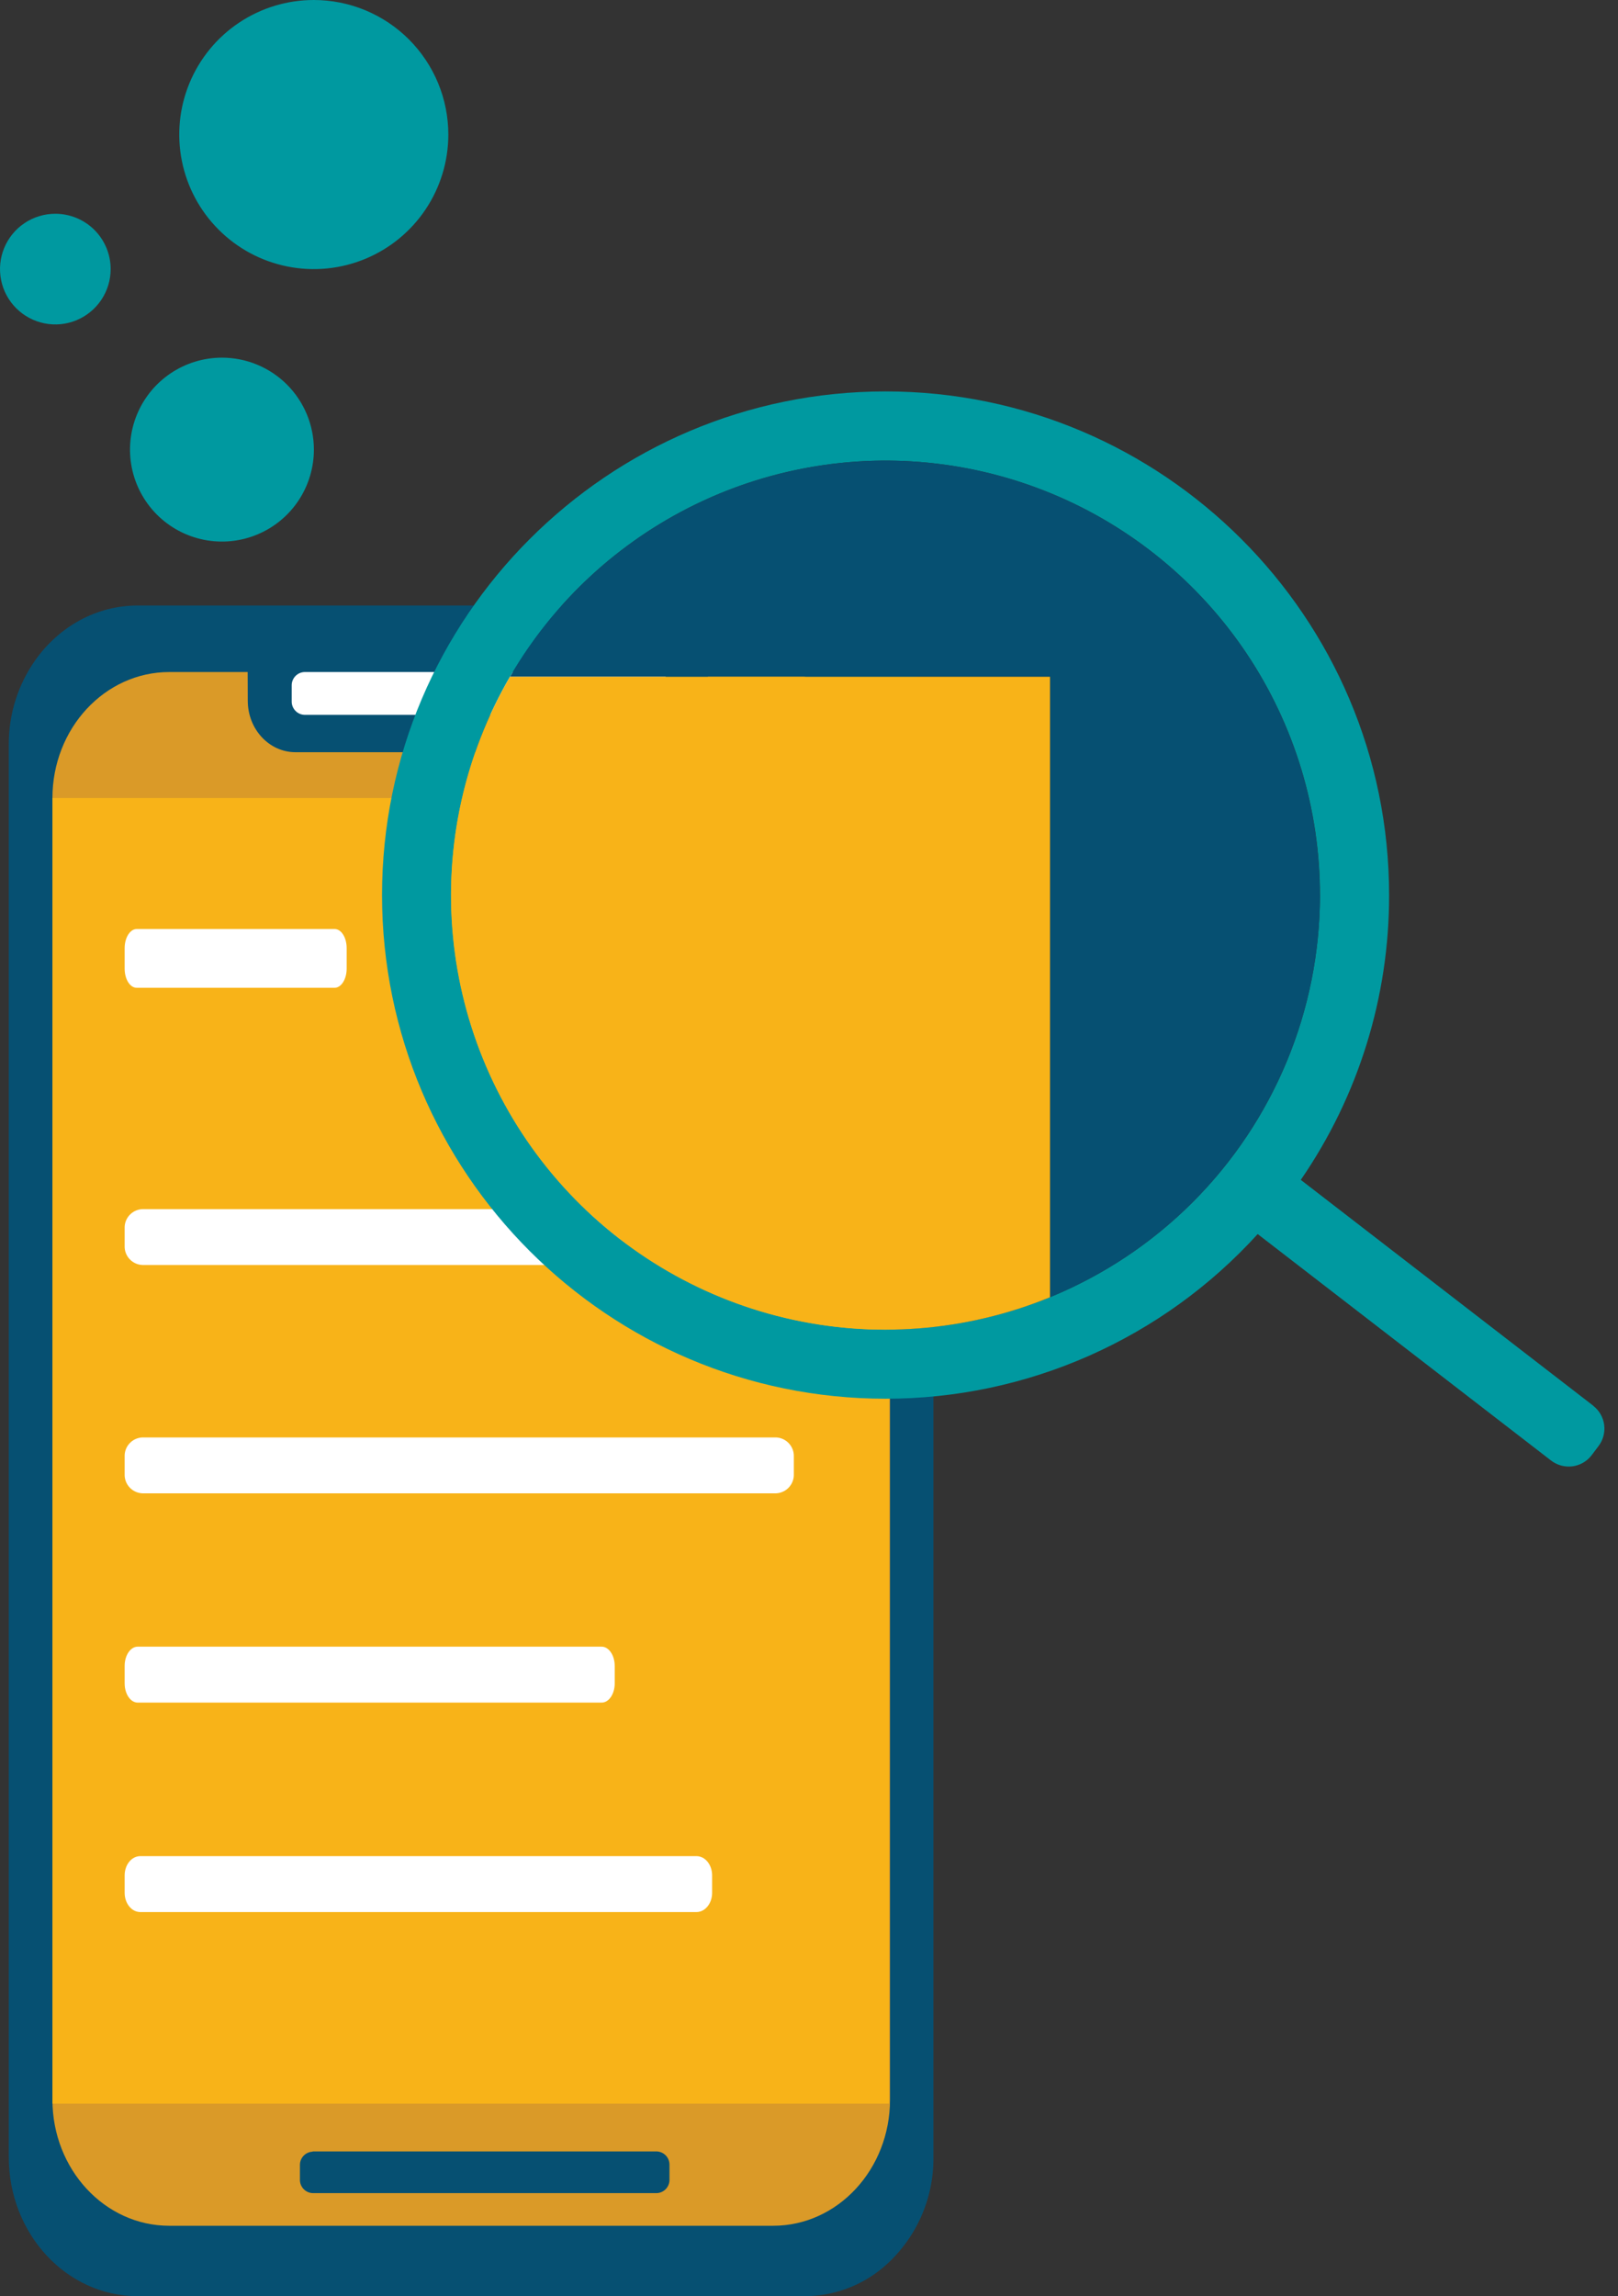 <svg width="74" height="105" viewBox="0 0 74 105" fill="none" xmlns="http://www.w3.org/2000/svg">
<rect x="0" y="0" width="74" height="105" fill="#333333" stroke="none"/>
<path d="M42.691 34.055V98.638C42.702 99.597 42.5 100.548 42.102 101.421C41.703 102.294 41.118 103.069 40.386 103.69C39.382 104.534 38.112 104.998 36.8 105H6.303C3.041 105 0.401 102.151 0.401 98.631V34.055C0.393 32.669 0.819 31.315 1.617 30.183C2.695 28.666 4.39 27.689 6.297 27.689H36.789C40.051 27.689 42.691 30.54 42.691 34.058" fill="#065072"/>
<path d="M11.327 30.731H7.742C4.79 30.731 2.398 33.313 2.398 36.497V96.014C2.398 99.198 4.79 101.78 7.742 101.78H35.361C38.313 101.78 40.705 99.198 40.705 96.014V36.497C40.705 33.313 38.313 30.731 35.361 30.731H32.374V32.044C32.374 33.344 31.397 34.397 30.2 34.397H13.514C12.309 34.397 11.332 33.344 11.332 32.044L11.327 30.731Z" fill="#DA9A28"/>
<path d="M40.663 36.492H2.397V96.194H40.663V36.492Z" fill="#F8B318"/>
<path d="M13.922 30.731H30.006C30.165 30.737 30.315 30.806 30.424 30.922C30.534 31.038 30.592 31.193 30.588 31.352V32.067C30.592 32.226 30.534 32.381 30.424 32.497C30.315 32.613 30.165 32.682 30.006 32.688H13.922C13.763 32.682 13.613 32.613 13.505 32.497C13.396 32.38 13.337 32.226 13.341 32.067V31.352C13.337 31.193 13.396 31.039 13.505 30.922C13.613 30.806 13.763 30.737 13.922 30.731Z" fill="white"/>
<path d="M14.3 98.38H30.037C30.196 98.386 30.346 98.455 30.456 98.571C30.564 98.687 30.623 98.842 30.619 99.001V99.666C30.623 99.825 30.564 99.98 30.456 100.096C30.346 100.213 30.196 100.281 30.037 100.287H14.3C14.141 100.281 13.99 100.213 13.881 100.096C13.772 99.98 13.713 99.825 13.717 99.666V99.012C13.713 98.853 13.772 98.698 13.881 98.582C13.99 98.466 14.141 98.397 14.3 98.391" fill="#065072"/>
<path d="M28.499 56.168V56.968C28.507 57.192 28.426 57.41 28.273 57.575C28.121 57.739 27.909 57.837 27.685 57.846H6.515C6.29 57.837 6.079 57.74 5.926 57.575C5.773 57.411 5.692 57.192 5.701 56.968V56.168C5.692 55.944 5.773 55.725 5.926 55.561C6.079 55.396 6.29 55.299 6.515 55.291H27.685C27.909 55.299 28.121 55.397 28.273 55.561C28.426 55.726 28.507 55.944 28.499 56.168Z" fill="white"/>
<path d="M72.873 64.284L59.492 53.953C62.129 50.123 63.538 45.58 63.531 40.93C63.531 28.232 53.2 17.899 40.5 17.899C27.8 17.899 17.473 28.232 17.473 40.93C17.473 53.629 27.805 63.961 40.503 63.961C43.708 63.962 46.878 63.293 49.809 61.996C52.739 60.699 55.367 58.803 57.521 56.431L70.94 66.788C71.078 66.894 71.234 66.972 71.402 67.017C71.569 67.062 71.744 67.074 71.916 67.052C72.088 67.03 72.254 66.974 72.404 66.887C72.555 66.8 72.686 66.685 72.792 66.547L73.103 66.134C73.209 65.997 73.287 65.841 73.332 65.673C73.378 65.506 73.39 65.331 73.368 65.159C73.346 64.987 73.29 64.821 73.204 64.671C73.117 64.52 73.002 64.389 72.865 64.283L72.873 64.284ZM40.503 60.8C36.573 60.8 32.732 59.635 29.464 57.452C26.196 55.269 23.65 52.166 22.146 48.536C20.642 44.905 20.248 40.91 21.015 37.056C21.781 33.202 23.674 29.661 26.452 26.882C29.231 24.104 32.771 22.211 36.626 21.445C40.48 20.678 44.475 21.072 48.105 22.576C51.736 24.08 54.839 26.627 57.022 29.894C59.205 33.162 60.37 37.003 60.37 40.933C60.366 46.201 58.271 51.252 54.547 54.977C50.822 58.702 45.771 60.796 40.503 60.8Z" fill="#0099A0"/>
<path d="M60.37 40.93C60.366 44.874 59.19 48.727 56.991 52.002C54.793 55.276 51.671 57.823 48.023 59.32V30.947H23.325C25.519 27.17 28.898 24.222 32.937 22.558C36.977 20.895 41.452 20.61 45.669 21.747C49.887 22.884 53.613 25.379 56.269 28.847C58.925 32.315 60.364 36.562 60.364 40.93" fill="#065072"/>
<path d="M5.061 12.305C5.061 12.806 4.912 13.295 4.634 13.711C4.356 14.127 3.961 14.451 3.499 14.643C3.036 14.835 2.528 14.885 2.037 14.787C1.546 14.689 1.095 14.448 0.741 14.095C0.387 13.741 0.146 13.29 0.049 12.799C-0.049 12.308 0.001 11.799 0.193 11.337C0.384 10.875 0.708 10.479 1.125 10.201C1.541 9.923 2.03 9.775 2.53 9.775C3.201 9.775 3.845 10.041 4.32 10.516C4.794 10.991 5.061 11.634 5.061 12.305Z" fill="#0099A0"/>
<path d="M14.356 20.558C14.356 21.39 14.11 22.203 13.648 22.895C13.186 23.587 12.53 24.126 11.761 24.444C10.993 24.763 10.147 24.846 9.332 24.684C8.516 24.522 7.766 24.122 7.178 23.534C6.59 22.946 6.189 22.196 6.027 21.381C5.865 20.565 5.948 19.72 6.266 18.951C6.584 18.183 7.123 17.526 7.815 17.064C8.506 16.602 9.319 16.355 10.151 16.355C11.266 16.355 12.335 16.798 13.124 17.586C13.912 18.374 14.355 19.443 14.356 20.558Z" fill="#0099A0"/>
<path d="M20.504 6.153C20.504 7.37 20.143 8.559 19.467 9.571C18.791 10.583 17.83 11.371 16.706 11.837C15.582 12.303 14.344 12.425 13.151 12.187C11.957 11.95 10.861 11.364 10.001 10.503C9.14 9.643 8.554 8.547 8.317 7.353C8.079 6.16 8.201 4.922 8.667 3.798C9.133 2.674 9.921 1.713 10.933 1.037C11.945 0.361 13.134 0 14.351 0C15.159 0 15.959 0.159 16.706 0.468C17.452 0.778 18.131 1.231 18.702 1.802C19.273 2.373 19.726 3.052 20.036 3.798C20.345 4.545 20.504 5.345 20.504 6.153Z" fill="#0099A0"/>
<path d="M36.306 66.608V67.408C36.314 67.632 36.233 67.851 36.08 68.016C35.928 68.18 35.716 68.278 35.492 68.287H6.515C6.29 68.278 6.078 68.181 5.926 68.016C5.773 67.851 5.692 67.632 5.701 67.408V66.608C5.692 66.384 5.773 66.165 5.926 66.001C6.079 65.836 6.29 65.739 6.515 65.731H35.492C35.716 65.739 35.928 65.837 36.08 66.001C36.233 66.166 36.314 66.384 36.306 66.608Z" fill="white"/>
<path d="M28.115 76.178V76.976C28.115 77.461 27.848 77.856 27.519 77.856H6.297C5.968 77.856 5.701 77.461 5.701 76.976V76.178C5.701 75.692 5.968 75.299 6.297 75.299H27.517C27.846 75.299 28.114 75.692 28.114 76.178" fill="white"/>
<path d="M32.569 85.756V86.555C32.569 87.041 32.249 87.434 31.854 87.434H6.415C6.021 87.434 5.701 87.041 5.701 86.555V85.756C5.701 85.27 6.021 84.877 6.415 84.877H31.854C32.249 84.877 32.569 85.27 32.569 85.756Z" fill="white"/>
<path d="M15.855 43.36V44.292C15.855 44.776 15.608 45.169 15.303 45.169H6.252C5.942 45.169 5.701 44.776 5.701 44.292V43.36C5.701 42.875 5.948 42.482 6.252 42.482H15.303C15.614 42.482 15.855 42.875 15.855 43.36Z" fill="white"/>
<path d="M48.023 30.947V59.32C44.182 60.894 39.946 61.225 35.908 60.268C31.869 59.311 28.233 57.113 25.508 53.983C22.783 50.852 21.107 46.947 20.715 42.815C20.324 38.684 21.236 34.533 23.325 30.947H48.023Z" fill="#F8B318"/>
</svg>
